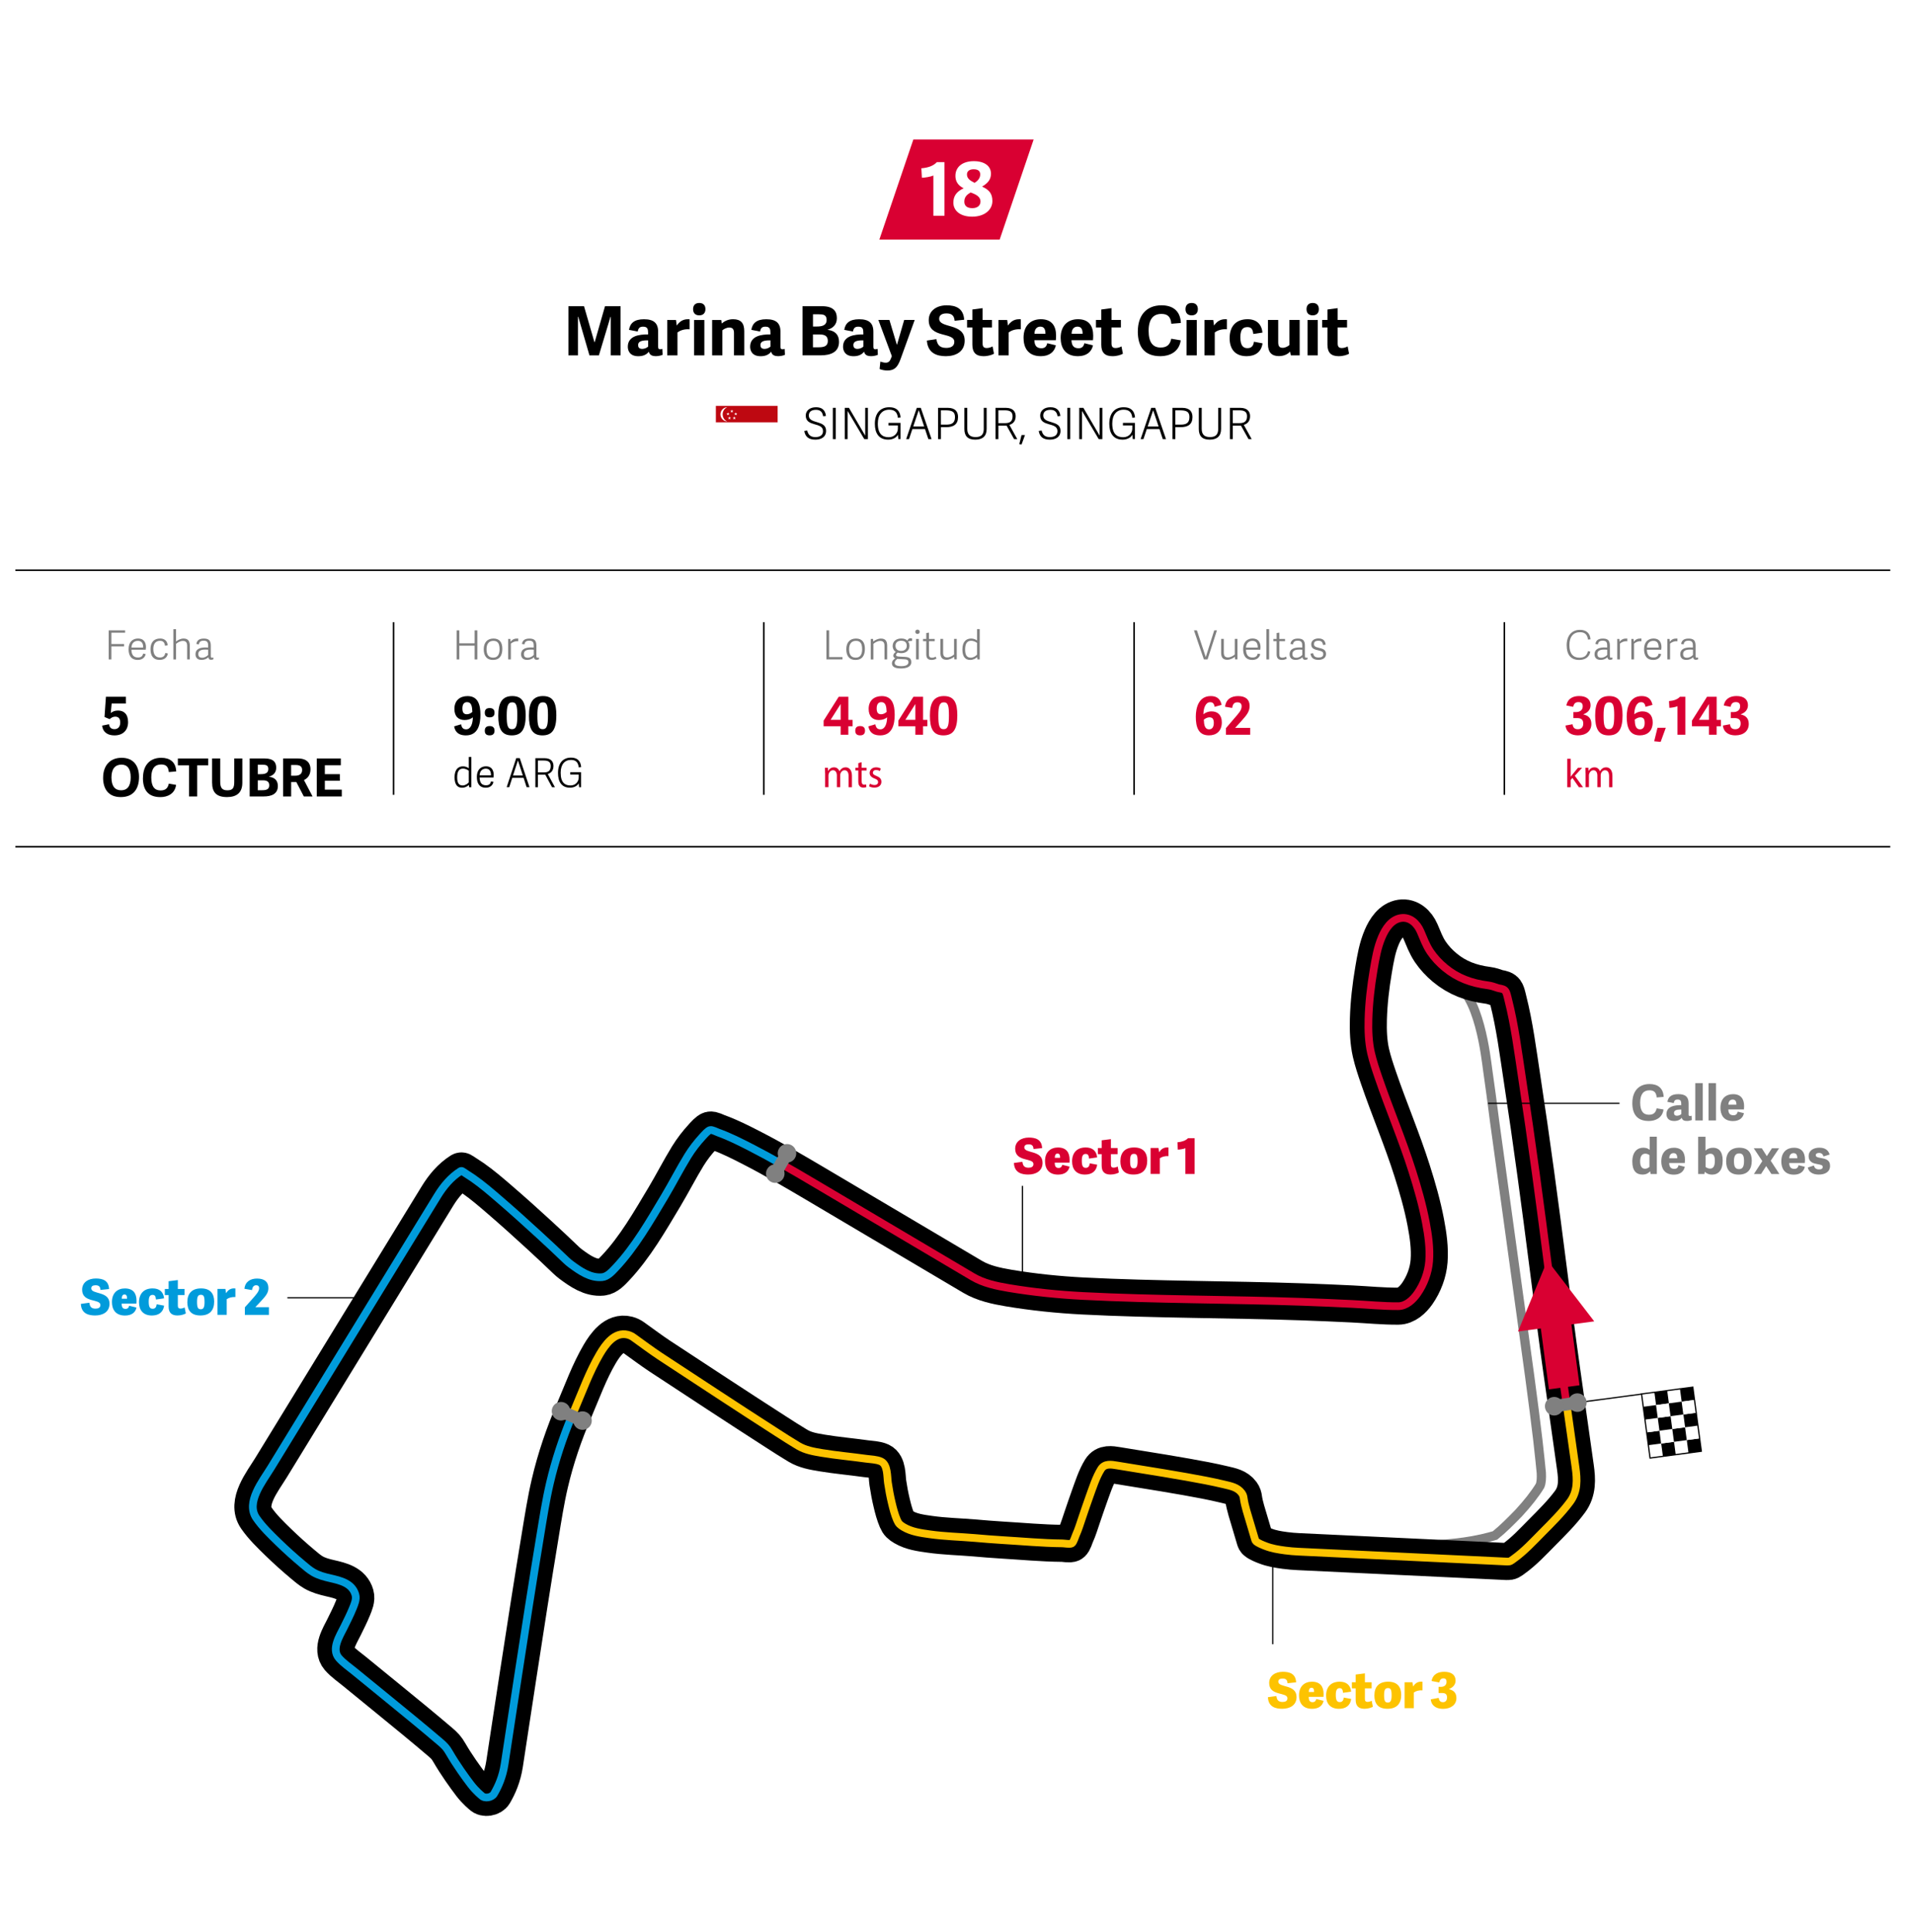 <?xml version="1.0" encoding="UTF-8"?><svg id="Cifra_1" xmlns="http://www.w3.org/2000/svg" xmlns:xlink="http://www.w3.org/1999/xlink" viewBox="0 0 620 626"><defs><style>.cls-1{stroke-width:4px;}.cls-1,.cls-2,.cls-3,.cls-4,.cls-5,.cls-6,.cls-7,.cls-8,.cls-9,.cls-10{fill:none;}.cls-1,.cls-2,.cls-3,.cls-4,.cls-8{stroke-linecap:round;stroke-line:round;}.cls-1,.cls-9{stroke:gray;}.cls-2{stroke-width:12px;}.cls-2,.cls-5,.cls-6,.cls-7{stroke:#000;}.cls-11{fill:#fdc300;}.cls-11,.cls-12,.cls-13,.cls-14,.cls-15,.cls-16,.cls-17,.cls-18{stroke-width:0px;}.cls-12{fill:#be0811;}.cls-3{stroke:#009bdb;}.cls-3,.cls-4,.cls-8{stroke-width:2.5px;}.cls-13{filter:url(#drop-shadow-1);}.cls-13,.cls-17{fill:#fff;}.cls-4{stroke:#fdc300;}.cls-15{fill:#009bdb;}.cls-5{stroke-width:.5px;}.cls-16{fill:gray;}.cls-6,.cls-7{stroke-width:.4px;}.cls-7{stroke-miterlimit:10;}.cls-18{fill:#d90032;}.cls-8,.cls-10{stroke:#d90032;}.cls-19{clip-path:url(#clippath);}.cls-9{stroke-width:3px;}.cls-10{stroke-width:10px;}</style><filter id="drop-shadow-1" filterUnits="SpaceOnUse"><feOffset dx=".5" dy=".5"/><feGaussianBlur result="blur" stdDeviation="1"/><feFlood flood-color="#000" flood-opacity=".25"/><feComposite in2="blur" operator="in"/><feComposite in="SourceGraphic"/></filter><clipPath id="clippath"><rect class="cls-6" x="533.3" y="450.48" width="16.76" height="20.94" transform="translate(-56.04 75.44) rotate(-7.58)"/></clipPath></defs><g id="Titulos_DESKTOP"><g id="Tres_Caritas"><g id="Deleted_Symbol"><path class="cls-16" d="M507.75,209.11c0-3.26,1.74-5.04,4.32-5.04,1.92,0,3.25.96,3.42,3.07l-.82.08c-.22-1.52-.92-2.39-2.6-2.39-2.12,0-3.43,1.43-3.43,4.19s1.21,4.07,3.24,4.07c1.57,0,2.43-.66,2.77-2.13l.77.17c-.35,2-1.98,2.69-3.6,2.69-2.9,0-4.06-1.92-4.06-4.69Z"/><path class="cls-16" d="M521.76,212.58c0,.36.07.52.4.52.12,0,.23-.03.4-.08l.05.56c-.26.13-.49.18-.79.18-.61,0-.83-.38-.86-.83-.49.52-1.27.87-2.21.87-1.69,0-1.96-1.16-1.96-1.79,0-1.89,1.72-2.24,3.22-2.24.38,0,.61.01.87.03v-.66c0-1.01-.29-1.56-1.44-1.56-1.05,0-1.42.42-1.56,1.2l-.82-.14c.21-1.23,1.01-1.75,2.43-1.75,1.59,0,2.26.62,2.26,2.28v3.43ZM520.9,210.5c-.21-.03-.44-.04-.82-.04-.91,0-2.38.07-2.38,1.42,0,.65.23,1.22,1.26,1.22.77,0,1.52-.43,1.94-.91v-1.69Z"/><path class="cls-16" d="M527.4,207.78c-.82-.14-1.85.23-2.39.77v5.1h-.87v-6.64h.71l.08.92c.64-.86,1.35-1.07,2.26-1.05h.21v.91Z"/><path class="cls-16" d="M531.98,207.78c-.82-.14-1.85.23-2.39.77v5.1h-.87v-6.64h.71l.08.92c.64-.86,1.35-1.07,2.26-1.05h.21v.91Z"/><path class="cls-16" d="M532.84,210.33c0-2.43,1.4-3.46,3.08-3.46,1.82,0,2.56,1.24,2.56,2.82-.01.26-.03.53-.07.81h-4.65c.05,1.99.98,2.52,2.13,2.52,1.04,0,1.47-.43,1.68-1.26l.82.16c-.29,1.31-1.34,1.89-2.56,1.89-2.31,0-2.99-1.64-2.99-3.47ZM537.57,209.8c.03-1.37-.49-2.17-1.73-2.17-1.01,0-2,.62-2.07,2.17h3.8Z"/><path class="cls-16" d="M543.65,207.78c-.82-.14-1.85.23-2.39.77v5.1h-.87v-6.64h.71l.08.92c.64-.86,1.35-1.07,2.26-1.05h.21v.91Z"/><path class="cls-16" d="M549.54,212.58c0,.36.07.52.4.52.12,0,.23-.03.4-.08l.05.56c-.26.13-.49.18-.79.18-.61,0-.83-.38-.86-.83-.49.52-1.27.87-2.21.87-1.69,0-1.96-1.16-1.96-1.79,0-1.89,1.72-2.24,3.22-2.24.38,0,.61.01.87.03v-.66c0-1.01-.29-1.56-1.44-1.56-1.05,0-1.42.42-1.56,1.2l-.82-.14c.21-1.23,1.01-1.75,2.43-1.75,1.59,0,2.26.62,2.26,2.28v3.43ZM548.69,210.5c-.21-.03-.44-.04-.82-.04-.91,0-2.38.07-2.38,1.42,0,.65.23,1.22,1.26,1.22.77,0,1.52-.43,1.94-.91v-1.69Z"/><path class="cls-18" d="M509.67,234.65c.14,1.04.58,1.61,1.73,1.61.97,0,1.73-.56,1.73-1.84s-.7-1.77-1.99-1.77h-1.21v-1.94h.8c1.44,0,2.23-.73,2.23-1.87,0-.82-.34-1.36-1.39-1.36s-1.48.54-1.7,1.53l-2.21-.44c.44-2.31,2.23-3.06,4.15-3.06,2.36,0,3.69,1.11,3.69,2.99,0,1.62-1.19,2.53-2.31,2.91v.07c1.63.37,2.57,1.29,2.57,3.08,0,2.28-1.7,3.69-4.35,3.69-1.94,0-3.76-.82-4.03-3.18l2.29-.42Z"/><path class="cls-18" d="M516.99,231.86c0-4.06,1.17-6.34,4.55-6.34s4.33,2.29,4.33,6.21c0,4.23-1.1,6.53-4.5,6.53s-4.38-2.31-4.38-6.39ZM523.16,231.83c0-3.06-.27-4.28-1.65-4.28s-1.79,1.21-1.79,4.33.31,4.37,1.72,4.37,1.72-1.28,1.72-4.42Z"/><path class="cls-18" d="M533.3,229.01c-.19-1.16-.65-1.5-1.45-1.5-1.53,0-2.16,2.04-2.18,3.91.58-.51,1.53-.94,2.65-.94,1.96,0,3.32,1.17,3.32,3.55,0,2.89-1.82,4.22-4.18,4.22-3.4,0-4.25-2.67-4.25-6.05,0-2.87.92-6.68,4.84-6.68,1.67,0,3.06.65,3.52,2.86l-2.28.63ZM531.53,236.3c1.02,0,1.51-.82,1.51-2.07s-.39-1.82-1.44-1.82c-.61,0-1.34.37-1.79.76.05,1.63.29,3.13,1.72,3.13Z"/><path class="cls-18" d="M537.19,235.8h2.69l-1.67,4.57-2.09-.21,1.07-4.37Z"/><path class="cls-18" d="M543.67,238.05v-9.25c-.58.3-2.07.53-2.63.53l-.12-2.18c1.51-.12,2.74-.53,3.55-1.41h1.75v12.31h-2.55Z"/><path class="cls-18" d="M553.87,238.05v-2.75h-5.51v-1.82l4.88-7.73h3.13v7.48h1.38v2.07h-1.39v2.75h-2.48ZM553.87,233.22v-5.13l-3.25,5.13h3.25Z"/><path class="cls-18" d="M560.68,234.65c.14,1.04.58,1.61,1.73,1.61.97,0,1.73-.56,1.73-1.84s-.7-1.77-1.99-1.77h-1.21v-1.94h.8c1.44,0,2.23-.73,2.23-1.87,0-.82-.34-1.36-1.39-1.36s-1.48.54-1.7,1.53l-2.21-.44c.44-2.31,2.23-3.06,4.15-3.06,2.36,0,3.69,1.11,3.69,2.99,0,1.62-1.19,2.53-2.31,2.91v.07c1.63.37,2.57,1.29,2.57,3.08,0,2.28-1.7,3.69-4.35,3.69-1.94,0-3.76-.82-4.03-3.18l2.29-.42Z"/><path class="cls-18" d="M509.05,251.64h.03c.15-.22.37-.49.54-.71l1.79-2.17h1.34l-2.36,2.59,2.68,3.71h-1.35l-2.1-3.02-.57.65v2.37h-1.1v-9.23h1.1v5.82Z"/><path class="cls-18" d="M513.87,250.46c0-.65-.01-1.18-.05-1.7h.97l.05,1.01h.04c.34-.6.91-1.16,1.92-1.16.83,0,1.46.52,1.73,1.26h.02c.19-.35.43-.62.68-.82.37-.29.77-.44,1.35-.44.81,0,2,.55,2,2.73v3.71h-1.08v-3.56c0-1.21-.43-1.94-1.32-1.94-.63,0-1.12.48-1.31,1.04-.05.16-.09.37-.09.57v3.89h-1.08v-3.77c0-1-.43-1.73-1.27-1.73-.69,0-1.2.57-1.37,1.14-.06.17-.09.37-.09.56v3.79h-1.08v-4.59Z"/><path class="cls-16" d="M268.72,212.89h4.32v.75h-5.19v-9.41h.87v8.66Z"/><path class="cls-16" d="M274.28,210.36c0-2.16,1.12-3.48,3.16-3.48s2.87,1.34,2.87,3.32c0,2.18-.87,3.61-3.04,3.61s-2.99-1.5-2.99-3.45ZM279.41,210.27c0-1.98-.74-2.64-2.01-2.64s-2.21.81-2.21,2.68.71,2.76,2.16,2.76c1.27,0,2.07-.78,2.07-2.79Z"/><path class="cls-16" d="M287.53,213.65h-.87v-4.39c0-1.01-.35-1.61-1.38-1.61-.87,0-1.81.58-2.21.95v5.06h-.87v-6.64h.77l.05.83c.71-.53,1.57-.96,2.5-.96,1.42,0,2.01.79,2.01,2.29v4.49Z"/><path class="cls-16" d="M294.07,207.57c.17-.4.49-.79.96-.79.19,0,.38.03.56.09v.78c-.42-.01-.99.07-1.31.17.3.34.47.88.47,1.42,0,1.51-1.16,2.38-2.61,2.38-.43,0-.9-.06-1.21-.18-.22.2-.51.44-.51.75s.16.49.96.53l1.85.1c1.35.08,2.12.43,2.12,1.72,0,1.62-1.81,2.04-3.37,2.04-2.5,0-2.9-.95-2.9-1.68,0-.82.61-1.31,1.08-1.64-.39-.12-.65-.4-.65-.84,0-.53.39-.88.82-1.22-.46-.23-.79-.7-.94-1.29-.05-.19-.08-.39-.08-.61,0-1.48,1.11-2.43,2.76-2.43.85,0,1.55.18,2,.7ZM293.2,213.61l-2.37-.13c-.49.35-.86.74-.86,1.27,0,.57.39,1.08,2.15,1.08,1.57,0,2.31-.48,2.31-1.31,0-.49-.25-.86-1.23-.91ZM292.11,207.59c-1.04,0-1.88.48-1.88,1.64,0,.96.55,1.65,1.86,1.65,1.09,0,1.79-.62,1.79-1.62,0-1.13-.65-1.66-1.77-1.66Z"/><path class="cls-16" d="M297.36,205.39c-.44,0-.7-.25-.7-.69s.26-.69.7-.69.7.25.7.69-.26.69-.7.69ZM297.77,213.65h-.87v-6.64h.87v6.64Z"/><path class="cls-16" d="M303.48,213.39c-.33.22-.98.42-1.51.42-1.18,0-1.77-.53-1.77-1.78v-4.29h-1.04v-.73h1.04v-1.91l.87-.13v2.04h1.86v.73h-1.86v4.17c0,.75.16,1.18,1.03,1.18.4,0,.9-.17,1.18-.34l.2.64Z"/><path class="cls-16" d="M304.79,207h.87v4.39c0,1.01.31,1.61,1.34,1.61.87,0,1.81-.58,2.21-.95v-5.06h.87v6.64h-.77l-.05-.83c-.71.53-1.57.96-2.5.96-1.42,0-1.98-.79-1.98-2.29v-4.49Z"/><path class="cls-16" d="M317.53,213.65h-.74l-.08-.74c-.61.51-1.3.9-2.29.9-1.5,0-2.51-.96-2.51-3.39,0-2.59,1.3-3.54,2.81-3.54.78,0,1.44.26,1.94.62v-3.67h.87v9.82ZM316.66,208.3c-.33-.25-1.05-.69-1.94-.69-1.42,0-1.92,1.11-1.92,2.83,0,1.82.56,2.64,1.83,2.64.81,0,1.57-.49,2.03-.99v-3.8Z"/><path class="cls-16" d="M154.7,213.65h-.87v-4.46h-4.97v4.46h-.87v-9.41h.87v4.19h4.97v-4.19h.87v9.41Z"/><path class="cls-16" d="M156.78,210.36c0-2.16,1.12-3.48,3.16-3.48s2.87,1.34,2.87,3.32c0,2.18-.87,3.61-3.04,3.61s-2.99-1.5-2.99-3.45ZM161.9,210.27c0-1.98-.74-2.64-2.01-2.64s-2.21.81-2.21,2.68.71,2.76,2.16,2.76c1.27,0,2.07-.78,2.07-2.79Z"/><path class="cls-16" d="M167.96,207.78c-.82-.14-1.85.23-2.39.77v5.1h-.87v-6.64h.71l.08.92c.64-.86,1.35-1.07,2.26-1.05h.21v.91Z"/><path class="cls-16" d="M173.85,212.58c0,.36.07.52.4.52.12,0,.23-.03.4-.08l.05.56c-.26.13-.49.18-.79.18-.61,0-.83-.38-.86-.83-.49.52-1.27.87-2.21.87-1.69,0-1.96-1.16-1.96-1.79,0-1.89,1.72-2.24,3.22-2.24.38,0,.61.01.87.03v-.66c0-1.01-.29-1.56-1.44-1.56-1.05,0-1.42.42-1.56,1.2l-.82-.14c.21-1.23,1.01-1.75,2.43-1.75,1.59,0,2.26.62,2.26,2.28v3.43ZM172.99,210.5c-.21-.03-.44-.04-.82-.04-.91,0-2.38.07-2.38,1.42,0,.65.23,1.22,1.26,1.22.77,0,1.52-.43,1.94-.91v-1.69Z"/><path class="cls-16" d="M36.1,213.65h-.87v-9.41h5.32v.75h-4.45v3.67h4.12v.77h-4.12v4.23Z"/><path class="cls-16" d="M41.67,210.33c0-2.43,1.4-3.46,3.08-3.46,1.82,0,2.56,1.24,2.56,2.82-.01.26-.03.53-.07.81h-4.65c.05,1.99.98,2.52,2.13,2.52,1.04,0,1.47-.43,1.68-1.26l.82.16c-.29,1.31-1.34,1.89-2.56,1.89-2.31,0-2.99-1.64-2.99-3.47ZM46.4,209.8c.03-1.37-.49-2.17-1.73-2.17-1.01,0-2,.62-2.07,2.17h3.8Z"/><path class="cls-16" d="M48.77,210.37c0-2.33,1.17-3.5,3.15-3.5,1.31,0,2.34.74,2.42,2.22l-.87.12c-.12-1.07-.61-1.59-1.62-1.59s-2.16.57-2.16,2.63c0,2.18,1.07,2.77,2.13,2.77.96,0,1.57-.42,1.76-1.47l.82.17c-.22,1.48-1.39,2.08-2.63,2.08-2.18,0-2.99-1.43-2.99-3.43Z"/><path class="cls-16" d="M61.52,213.65h-.87v-4.39c0-1.01-.35-1.61-1.38-1.61-.87,0-1.81.58-2.21.95v5.06h-.87v-9.82h.87v3.99c.71-.53,1.52-.95,2.44-.95,1.42,0,2.01.79,2.01,2.29v4.49Z"/><path class="cls-16" d="M68.33,212.58c0,.36.07.52.4.52.12,0,.23-.03.4-.08l.05.56c-.26.13-.49.18-.79.18-.61,0-.83-.38-.86-.83-.49.52-1.27.87-2.21.87-1.69,0-1.96-1.16-1.96-1.79,0-1.89,1.72-2.24,3.22-2.24.38,0,.61.01.87.03v-.66c0-1.01-.29-1.56-1.44-1.56-1.05,0-1.42.42-1.56,1.2l-.82-.14c.21-1.23,1.01-1.75,2.43-1.75,1.59,0,2.26.62,2.26,2.28v3.43ZM67.47,210.5c-.21-.03-.44-.04-.82-.04-.91,0-2.38.07-2.38,1.42,0,.65.23,1.22,1.26,1.22.77,0,1.52-.43,1.94-.91v-1.69Z"/><path class="cls-18" d="M272.45,238.05v-2.75h-5.51v-1.82l4.88-7.73h3.13v7.48h1.38v2.07h-1.39v2.75h-2.48ZM272.45,233.22v-5.13l-3.25,5.13h3.25Z"/><path class="cls-18" d="M278.77,238.25c-1.07,0-1.58-.49-1.58-1.5s.51-1.51,1.58-1.51,1.58.53,1.58,1.51-.53,1.5-1.58,1.5Z"/><path class="cls-18" d="M283.7,234.65c.2,1.14.68,1.65,1.62,1.65,1.5,0,2.16-1.8,2.19-3.89-.58.51-1.55.88-2.67.88-1.95,0-3.31-1.15-3.31-3.6,0-2.84,1.89-4.16,4.27-4.16,3.3,0,4.17,2.67,4.17,6.05,0,3.01-.73,6.68-4.71,6.68-1.85,0-3.42-.66-3.82-2.92l2.28-.68ZM285.64,227.49c-1.02,0-1.51.76-1.51,2.04s.42,1.89,1.46,1.89c.61,0,1.28-.31,1.77-.77-.07-1.77-.29-3.16-1.72-3.16Z"/><path class="cls-18" d="M296.67,238.05v-2.75h-5.51v-1.82l4.88-7.73h3.13v7.48h1.38v2.07h-1.39v2.75h-2.48ZM296.67,233.22v-5.13l-3.25,5.13h3.25Z"/><path class="cls-18" d="M301.38,231.86c0-4.06,1.17-6.34,4.55-6.34s4.33,2.29,4.33,6.21c0,4.23-1.1,6.53-4.5,6.53s-4.38-2.31-4.38-6.39ZM307.55,231.83c0-3.06-.27-4.28-1.65-4.28s-1.79,1.21-1.79,4.33.31,4.37,1.72,4.37,1.72-1.28,1.72-4.42Z"/><path class="cls-18" d="M267.4,250.46c0-.65-.01-1.18-.05-1.7h.97l.05,1.01h.04c.34-.6.91-1.16,1.92-1.16.83,0,1.46.52,1.73,1.26h.02c.19-.35.43-.62.68-.82.37-.29.77-.44,1.35-.44.81,0,2,.55,2,2.73v3.71h-1.08v-3.56c0-1.21-.43-1.94-1.32-1.94-.63,0-1.12.48-1.31,1.04-.05.16-.09.37-.09.57v3.89h-1.08v-3.77c0-1-.43-1.73-1.27-1.73-.69,0-1.2.57-1.37,1.14-.06.17-.09.37-.09.56v3.79h-1.08v-4.59Z"/><path class="cls-18" d="M279.26,246.95v1.81h1.59v.87h-1.59v3.39c0,.78.21,1.22.83,1.22.29,0,.5-.04.64-.08l.05.86c-.21.09-.55.16-.98.16-.52,0-.93-.17-1.2-.48-.32-.34-.43-.9-.43-1.64v-3.43h-.95v-.87h.95v-1.51l1.08-.3Z"/><path class="cls-18" d="M281.94,253.88c.33.22.91.46,1.46.46.81,0,1.19-.42,1.19-.94,0-.55-.32-.85-1.13-1.16-1.1-.4-1.61-1.03-1.61-1.78,0-1.02.79-1.85,2.1-1.85.62,0,1.16.18,1.5.39l-.28.83c-.24-.16-.68-.36-1.25-.36-.66,0-1.02.39-1.02.86,0,.52.37.75,1.16,1.07,1.06.42,1.6.96,1.6,1.9,0,1.1-.83,1.88-2.28,1.88-.67,0-1.29-.17-1.71-.43l.28-.87Z"/><path class="cls-14" d="M34.32,225.74h6.48v2.21h-4.61l-.29,3.08c.53-.46,1.26-.82,2.35-.82,1.82,0,3.26,1.07,3.26,3.76s-1.73,4.29-4.4,4.29c-1.97,0-3.71-.8-4.01-3.16l2.23-.46c.14.97.63,1.6,1.79,1.6.99,0,1.85-.65,1.85-2.16s-.8-1.89-1.63-1.89c-.73,0-1.34.37-1.8.81l-1.67-.7.46-6.56Z"/><path class="cls-14" d="M33.42,251.95c0-3.65,2.02-6.43,6-6.43s5.64,2.77,5.64,6.19c0,3.99-1.92,6.54-5.92,6.54s-5.73-2.63-5.73-6.31ZM42.36,251.86c0-2.84-1.1-4.13-2.99-4.13-1.99,0-3.25,1.31-3.25,4.17s1.19,4.15,3.13,4.15c1.84,0,3.11-1.14,3.11-4.18Z"/><path class="cls-14" d="M46.34,252.03c0-3.91,2.07-6.51,5.93-6.51,2.75,0,4.71,1.33,4.84,4.42l-2.4.2c-.15-1.75-.9-2.46-2.48-2.46-2.01,0-3.2,1.29-3.2,4.22s1.07,4.2,3.01,4.2c1.77,0,2.38-.92,2.67-2.21l2.36.41c-.39,2.94-2.86,3.96-5.07,3.96-4.08,0-5.68-2.41-5.68-6.22Z"/><path class="cls-14" d="M61.27,258.05v-10.1h-3.62v-2.21h9.84v2.21h-3.59v10.1h-2.63Z"/><path class="cls-14" d="M75.92,253.24v-7.5h2.62v7.87c0,3.26-1.89,4.64-4.96,4.64-3.4,0-4.84-1.5-4.84-4.71v-7.8h2.63v7.45c0,1.92.49,2.87,2.31,2.87s2.24-.82,2.24-2.82Z"/><path class="cls-14" d="M80.92,258.05v-12.31h4.88c2.91,0,3.72,1.33,3.72,3.01s-1.09,2.53-2.33,2.87v.04c1.96.24,2.86,1.31,2.86,3.01,0,2.52-1.97,3.38-4.64,3.38h-4.49ZM84.51,250.82c1.22,0,2.45-.22,2.45-1.65,0-1.33-.88-1.41-2.06-1.41h-1.36v3.06h.97ZM84.88,256.03c1.43,0,2.38-.26,2.38-1.6s-.95-1.61-2.12-1.61h-1.6v3.21h1.34Z"/><path class="cls-14" d="M101.29,258.05h-2.82l-2.43-4.67h-1.68v4.67h-2.6v-12.31h4.79c3.06,0,4.08,1.65,4.08,3.47s-.87,2.94-2.12,3.52l2.79,5.32ZM95.69,251.32c1.22,0,2.23-.46,2.23-1.85,0-1.17-.73-1.62-2.12-1.62h-1.45v3.47h1.34Z"/><path class="cls-14" d="M105.28,255.84h5.49v2.21h-8.11v-12.31h7.8v2.19h-5.18v2.89h4.88v2.14h-4.88v2.87Z"/><line class="cls-5" x1="127.56" y1="201.58" x2="127.56" y2="257.52"/><line class="cls-5" x1="247.56" y1="201.58" x2="247.56" y2="257.52"/><line class="cls-5" x1="367.56" y1="201.58" x2="367.56" y2="257.52"/><line class="cls-5" x1="487.56" y1="201.58" x2="487.56" y2="257.52"/><path class="cls-14" d="M149.44,234.65c.2,1.14.68,1.65,1.62,1.65,1.5,0,2.16-1.8,2.19-3.89-.58.51-1.55.88-2.67.88-1.95,0-3.31-1.15-3.31-3.6,0-2.84,1.89-4.16,4.27-4.16,3.3,0,4.17,2.67,4.17,6.05,0,3.01-.73,6.68-4.71,6.68-1.85,0-3.42-.66-3.82-2.92l2.28-.68ZM151.37,227.49c-1.02,0-1.51.76-1.51,2.04s.42,1.89,1.46,1.89c.61,0,1.28-.31,1.77-.77-.07-1.77-.29-3.16-1.72-3.16Z"/><path class="cls-14" d="M158.7,232.42c-1.07,0-1.58-.49-1.58-1.5s.51-1.51,1.58-1.51,1.58.53,1.58,1.51-.53,1.5-1.58,1.5ZM158.7,238.25c-1.07,0-1.58-.49-1.58-1.5s.51-1.51,1.58-1.51,1.58.53,1.58,1.51-.53,1.5-1.58,1.5Z"/><path class="cls-14" d="M161.49,231.86c0-4.06,1.17-6.34,4.55-6.34s4.33,2.29,4.33,6.21c0,4.23-1.1,6.53-4.5,6.53s-4.38-2.31-4.38-6.39ZM167.66,231.83c0-3.06-.27-4.28-1.65-4.28s-1.79,1.21-1.79,4.33.31,4.37,1.72,4.37,1.72-1.28,1.72-4.42Z"/><path class="cls-14" d="M171.43,231.86c0-4.06,1.17-6.34,4.55-6.34s4.33,2.29,4.33,6.21c0,4.23-1.1,6.53-4.5,6.53s-4.38-2.31-4.38-6.39ZM177.6,231.83c0-3.06-.27-4.28-1.65-4.28s-1.79,1.21-1.79,4.33.31,4.37,1.72,4.37,1.72-1.28,1.72-4.42Z"/><path class="cls-16" d="M390.18,213.65l-3.22-9.41h.96l2.87,8.65,2.74-8.65h.88l-3.04,9.41h-1.2Z"/><path class="cls-16" d="M395.77,207h.87v4.39c0,1.01.31,1.61,1.34,1.61.87,0,1.81-.58,2.21-.95v-5.06h.87v6.64h-.77l-.05-.83c-.71.53-1.57.96-2.5.96-1.42,0-1.97-.79-1.97-2.29v-4.49Z"/><path class="cls-16" d="M402.89,210.33c0-2.43,1.4-3.46,3.08-3.46,1.82,0,2.56,1.24,2.56,2.82-.01.26-.03.53-.06.81h-4.65c.05,1.99.97,2.52,2.13,2.52,1.04,0,1.47-.43,1.68-1.26l.82.16c-.29,1.31-1.34,1.89-2.56,1.89-2.31,0-2.99-1.64-2.99-3.47ZM407.63,209.8c.03-1.37-.49-2.17-1.73-2.17-1.01,0-2,.62-2.07,2.17h3.79Z"/><path class="cls-16" d="M411.32,213.65h-.87v-9.82h.87v9.82Z"/><path class="cls-16" d="M417.03,213.39c-.32.22-.97.42-1.51.42-1.18,0-1.77-.53-1.77-1.78v-4.29h-1.04v-.73h1.04v-1.91l.87-.13v2.04h1.86v.73h-1.86v4.17c0,.75.16,1.18,1.03,1.18.4,0,.9-.17,1.18-.34l.2.64Z"/><path class="cls-16" d="M422.93,212.58c0,.36.06.52.4.52.12,0,.23-.03.4-.08l.05.56c-.26.13-.49.18-.79.18-.61,0-.83-.38-.86-.83-.49.52-1.28.87-2.21.87-1.69,0-1.96-1.16-1.96-1.79,0-1.89,1.72-2.24,3.22-2.24.38,0,.61.01.87.03v-.66c0-1.01-.29-1.56-1.44-1.56-1.05,0-1.42.42-1.56,1.2l-.82-.14c.21-1.23,1.01-1.75,2.43-1.75,1.59,0,2.26.62,2.26,2.28v3.43ZM422.07,210.5c-.21-.03-.44-.04-.82-.04-.91,0-2.38.07-2.38,1.42,0,.65.23,1.22,1.26,1.22.77,0,1.52-.43,1.94-.91v-1.69Z"/><path class="cls-16" d="M429.65,208.87l-.86.1c-.16-.87-.4-1.37-1.5-1.37-1.16,0-1.43.51-1.43,1.08,0,.78.59.96,1.59,1.21,1.22.3,2.31.56,2.31,2,0,1.14-.86,1.9-2.46,1.9-1.46,0-2.38-.56-2.57-2.02l.83-.14c.18.79.49,1.4,1.78,1.4.87,0,1.53-.26,1.53-1.11,0-.78-.54-.94-1.51-1.18-1.11-.29-2.4-.46-2.4-1.98,0-1.29,1.11-1.91,2.35-1.91,1.6,0,2.17.79,2.33,2Z"/><path class="cls-18" d="M393.65,229.01c-.19-1.16-.65-1.5-1.45-1.5-1.53,0-2.16,2.04-2.18,3.91.58-.51,1.53-.94,2.65-.94,1.96,0,3.32,1.17,3.32,3.55,0,2.89-1.82,4.22-4.18,4.22-3.4,0-4.25-2.67-4.25-6.05,0-2.87.92-6.68,4.84-6.68,1.67,0,3.06.65,3.52,2.86l-2.28.63ZM391.88,236.3c1.02,0,1.51-.82,1.51-2.07s-.39-1.82-1.44-1.82c-.61,0-1.34.37-1.79.76.05,1.63.29,3.13,1.72,3.13Z"/><path class="cls-18" d="M405,228.7c0,1.75-.83,2.89-2.65,4.88l-2.01,2.21v.05h4.84v2.21h-7.85v-2.14l2.63-3.08c1.55-1.78,2.45-2.74,2.45-3.99,0-.82-.44-1.29-1.38-1.29-1.09,0-1.51.66-1.68,1.82l-2.31-.39c.29-2.43,1.97-3.45,4.25-3.45,2.45,0,3.71,1.16,3.71,3.18Z"/><line class="cls-5" x1="4.99" y1="274.34" x2="612.64" y2="274.34"/><line class="cls-5" x1="4.99" y1="184.73" x2="612.64" y2="184.73"/><path class="cls-14" d="M201.12,115.14h-3.17v-12.5h-.09l-3.76,12.5h-3.06l-3.63-12.52h-.09v12.52h-3.1v-15.93h5.06l3.37,11.64h.09l3.34-11.64h5.04v15.93Z"/><path class="cls-14" d="M213.3,112.28c0,.62.11.88.68.88.2,0,.4-.04.68-.13l.09,1.92c-.44.22-1.41.44-2.11.44-1.32,0-2.11-.37-2.35-1.45-.73.95-1.83,1.47-3.41,1.47-2.86,0-3.41-1.91-3.41-3.06,0-3.5,3.63-4.03,6.58-4v-.42c0-1.3-.18-2.09-1.63-2.09-1.1,0-1.52.46-1.74,1.58l-2.82-.55c.35-2.16,1.72-3.43,4.84-3.43s4.6,1.19,4.6,4.05v4.8ZM210.07,110.27h-.53c-1.58.04-2.73.35-2.73,1.52,0,.66.29,1.25,1.34,1.25.79,0,1.56-.4,1.91-.75v-2.02Z"/><path class="cls-14" d="M223.51,106.69c-1.5-.13-2.97.26-3.94,1.03v7.42h-3.32v-11.46h2.84l.24,1.8c.77-1.12,1.85-2.05,3.61-2.05.18,0,.37.02.57.02v3.24Z"/><path class="cls-14" d="M226.63,102.18c-1.28,0-2-.75-2-2.02s.73-2,2-2,2,.73,2,2-.75,2.02-2,2.02ZM228.28,115.14h-3.32v-11.46h3.32v11.46Z"/><path class="cls-14" d="M241.2,115.14h-3.32v-7.26c0-1.23-.48-1.76-1.52-1.76-.9,0-1.8.51-2.24.9v8.12h-3.32v-11.46h2.95l.18,1.14c.84-.77,2.09-1.39,3.65-1.39,2.53,0,3.63,1.25,3.63,3.87v7.83Z"/><path class="cls-14" d="M252.95,112.28c0,.62.11.88.68.88.2,0,.4-.04.68-.13l.09,1.92c-.44.22-1.41.44-2.11.44-1.32,0-2.11-.37-2.35-1.45-.73.95-1.83,1.47-3.41,1.47-2.86,0-3.41-1.91-3.41-3.06,0-3.5,3.63-4.03,6.58-4v-.42c0-1.3-.18-2.09-1.63-2.09-1.1,0-1.52.46-1.74,1.58l-2.82-.55c.35-2.16,1.72-3.43,4.84-3.43s4.6,1.19,4.6,4.05v4.8ZM249.71,110.27h-.53c-1.58.04-2.73.35-2.73,1.52,0,.66.29,1.25,1.34,1.25.79,0,1.56-.4,1.91-.75v-2.02Z"/><path class="cls-14" d="M260.09,115.14v-15.93h6.32c3.76,0,4.82,1.72,4.82,3.89s-1.41,3.28-3.01,3.72v.04c2.53.31,3.7,1.69,3.7,3.89,0,3.26-2.55,4.38-6.01,4.38h-5.81ZM264.74,105.79c1.58,0,3.17-.29,3.17-2.13,0-1.72-1.14-1.83-2.66-1.83h-1.76v3.96h1.25ZM265.22,112.52c1.85,0,3.08-.33,3.08-2.07s-1.23-2.09-2.75-2.09h-2.07v4.16h1.74Z"/><path class="cls-14" d="M283.06,112.28c0,.62.11.88.68.88.2,0,.4-.04.68-.13l.09,1.92c-.44.22-1.41.44-2.11.44-1.32,0-2.11-.37-2.35-1.45-.73.95-1.83,1.47-3.41,1.47-2.86,0-3.41-1.91-3.41-3.06,0-3.5,3.63-4.03,6.58-4v-.42c0-1.3-.18-2.09-1.63-2.09-1.1,0-1.52.46-1.74,1.58l-2.82-.55c.35-2.16,1.72-3.43,4.84-3.43s4.6,1.19,4.6,4.05v4.8ZM279.83,110.27h-.53c-1.58.04-2.73.35-2.73,1.52,0,.66.29,1.25,1.34,1.25.79,0,1.56-.4,1.91-.75v-2.02Z"/><path class="cls-14" d="M284.67,103.67h3.59l2.4,7.99h.07l2.31-7.99h3.41c-1.52,4.25-3.15,8.76-4.55,12.59-.97,2.71-1.98,3.78-4.31,3.78-.9,0-2.02-.24-2.51-.48l.24-2.4c.62.2,1.25.35,1.74.35.77,0,1.28-.35,1.63-1.23l.35-.9-4.36-11.71Z"/><path class="cls-14" d="M304.38,103.23c0,3.32,8.27,1.28,8.27,7.13,0,3.61-2.93,5.04-6.09,5.04-2.86,0-5.88-.92-6.16-5.06l3.08-.46c.26,1.54.84,2.84,3.17,2.84,1.41,0,2.64-.48,2.64-1.96,0-3.32-8.29-1.01-8.29-7.04,0-3.1,2.6-4.8,5.81-4.8,2.84,0,5.44.88,5.68,4.67l-3.1.35c-.13-1.5-.75-2.4-2.62-2.4-1.63,0-2.38.68-2.38,1.69Z"/><path class="cls-14" d="M322.16,114.59c-.57.37-1.92.81-3.37.81-2.4,0-3.65-1.1-3.65-3.72v-5.59h-1.72v-2.42h1.72v-3.39l3.32-.44v3.83h3.04v2.42h-3.04v5.13c0,1.01.29,1.54,1.34,1.54.66,0,1.45-.26,1.89-.53l.46,2.35Z"/><path class="cls-14" d="M330.85,106.69c-1.5-.13-2.97.26-3.94,1.03v7.42h-3.32v-11.46h2.84l.24,1.8c.77-1.12,1.85-2.05,3.61-2.05.18,0,.37.02.57.02v3.24Z"/><path class="cls-14" d="M331.73,109.44c0-4.14,2.53-6.01,5.61-6.01,3.48,0,4.93,2.11,4.93,5.3,0,.37-.02,1.1-.07,1.5h-6.97c.07,1.89.86,2.6,2.31,2.6,1.19,0,1.65-.66,1.87-1.63l2.79.68c-.42,2.13-2.13,3.52-4.86,3.52-4.25,0-5.61-2.86-5.61-5.96ZM338.83,108.12c0-1.65-.59-2.29-1.67-2.29-.95,0-1.87.62-1.89,2.29h3.56Z"/><path class="cls-14" d="M343.76,109.44c0-4.14,2.53-6.01,5.61-6.01,3.48,0,4.93,2.11,4.93,5.3,0,.37-.02,1.1-.07,1.5h-6.97c.07,1.89.86,2.6,2.31,2.6,1.19,0,1.65-.66,1.87-1.63l2.79.68c-.42,2.13-2.13,3.52-4.86,3.52-4.25,0-5.61-2.86-5.61-5.96ZM350.87,108.12c0-1.65-.59-2.29-1.67-2.29-.95,0-1.87.62-1.89,2.29h3.56Z"/><path class="cls-14" d="M363.94,114.59c-.57.37-1.92.81-3.37.81-2.4,0-3.65-1.1-3.65-3.72v-5.59h-1.72v-2.42h1.72v-3.39l3.32-.44v3.83h3.04v2.42h-3.04v5.13c0,1.01.29,1.54,1.34,1.54.66,0,1.45-.26,1.89-.53l.46,2.35Z"/><path class="cls-14" d="M368.77,107.35c0-5.06,2.68-8.43,7.68-8.43,3.56,0,6.09,1.72,6.27,5.72l-3.1.26c-.2-2.27-1.17-3.19-3.21-3.19-2.6,0-4.14,1.67-4.14,5.46s1.39,5.43,3.89,5.43c2.29,0,3.08-1.19,3.45-2.86l3.06.53c-.51,3.81-3.7,5.13-6.56,5.13-5.28,0-7.35-3.12-7.35-8.05Z"/><path class="cls-14" d="M386.22,102.18c-1.28,0-2-.75-2-2.02s.73-2,2-2,2,.73,2,2-.75,2.02-2,2.02ZM387.87,115.14h-3.32v-11.46h3.32v11.46Z"/><path class="cls-14" d="M397.64,106.69c-1.5-.13-2.97.26-3.94,1.03v7.42h-3.32v-11.46h2.84l.24,1.8c.77-1.12,1.85-2.05,3.61-2.05.18,0,.37.02.57.02v3.24Z"/><path class="cls-14" d="M398.52,109.59c0-3.94,2.13-6.16,5.85-6.16,2.75,0,4.55,1.54,4.78,4.33l-2.97.44c-.13-1.43-.57-2.22-1.87-2.22s-2.31.59-2.31,3.26.86,3.56,2.27,3.56c1.28,0,1.94-.64,2.13-2.09l2.79.53c-.4,2.88-2.46,4.16-5.15,4.16-3.83,0-5.52-2.42-5.52-5.81Z"/><path class="cls-14" d="M410.95,103.67h3.32v7.24c0,1.23.4,1.78,1.45,1.78.86,0,1.74-.51,2.18-.9v-8.12h3.32v11.46h-2.86l-.24-1.23c-.81.92-2.09,1.47-3.65,1.47-2.35,0-3.52-1.28-3.52-3.81v-7.9Z"/><path class="cls-14" d="M425.44,102.18c-1.28,0-2-.75-2-2.02s.73-2,2-2,2,.73,2,2-.75,2.02-2,2.02ZM427.09,115.14h-3.32v-11.46h3.32v11.46Z"/><path class="cls-14" d="M437.24,114.59c-.57.37-1.92.81-3.37.81-2.4,0-3.65-1.1-3.65-3.72v-5.59h-1.72v-2.42h1.72v-3.39l3.32-.44v3.83h3.04v2.42h-3.04v5.13c0,1.01.29,1.54,1.34,1.54.66,0,1.45-.26,1.89-.53l.46,2.35Z"/><path class="cls-14" d="M152.77,255.06h-.72l-.08-.74c-.59.51-1.26.9-2.22.9-1.45,0-2.43-.96-2.43-3.39,0-2.59,1.26-3.54,2.72-3.54.76,0,1.4.26,1.88.62v-3.67h.84v9.82ZM151.92,249.71c-.32-.25-1.02-.69-1.88-.69-1.37,0-1.87,1.11-1.87,2.83,0,1.82.54,2.64,1.78,2.64.78,0,1.53-.49,1.97-.99v-3.8Z"/><path class="cls-14" d="M154.54,251.74c0-2.43,1.36-3.46,2.99-3.46,1.76,0,2.48,1.23,2.48,2.82-.01.26-.03.53-.06.81h-4.51c.05,1.99.95,2.52,2.07,2.52,1.01,0,1.42-.43,1.63-1.26l.79.16c-.28,1.31-1.3,1.88-2.48,1.88-2.24,0-2.9-1.64-2.9-3.47ZM159.12,251.21c.03-1.37-.48-2.17-1.68-2.17-.98,0-1.94.62-2,2.17h3.68Z"/><path class="cls-14" d="M168.46,245.64l3.15,9.41h-.93l-.98-3.03h-3.68l-.98,3.03h-.83l3.1-9.41h1.16ZM167.86,246.36l-1.6,4.9h3.19l-1.59-4.9Z"/><path class="cls-14" d="M179.84,255.06h-.92l-2.19-4.06h-2.39v4.06h-.83v-9.41h2.95c2.27,0,2.92,1.27,2.92,2.52,0,1.42-.73,2.26-1.84,2.61l2.31,4.28ZM176.31,250.25c1.32,0,2.18-.47,2.18-2.07,0-1.46-.95-1.78-2.37-1.78h-1.79v3.85h1.98Z"/><path class="cls-14" d="M187.56,253.73c-.3.79-1.46,1.48-2.8,1.48-2.75,0-3.91-1.95-3.91-4.76,0-3.26,1.65-4.98,4.21-4.98,1.88,0,3.12.87,3.29,3.07l-.79.09c-.18-1.77-1.06-2.42-2.53-2.42-2.05,0-3.32,1.52-3.32,4.16,0,3.24,1.45,4.12,3.19,4.12s2.66-1.38,2.66-2.57v-.97h-2.74v-.77h3.5v4.88h-.63l-.14-1.33Z"/><path class="cls-14" d="M262.13,134.6c0,2.93,5.6,1.34,5.6,4.97,0,2.07-1.64,2.87-3.46,2.87-2.24,0-3.31-.98-3.6-2.82l.94-.14c.27,1.13.83,2.14,2.66,2.14,1.16,0,2.47-.41,2.47-1.93,0-3.08-5.6-1.23-5.6-5.06,0-1.64,1.39-2.69,3.31-2.69,1.77,0,3,.76,3.24,2.82l-.9.11c-.2-.98-.59-2.09-2.3-2.09s-2.35.8-2.35,1.81Z"/><path class="cls-14" d="M270.87,142.27h-.94v-10.14h.94v10.14Z"/><path class="cls-14" d="M280.11,142.27l-5.41-9.13v9.13h-.9v-10.14h1.34l5.27,9.01v-9.01h.88v10.14h-1.19Z"/><path class="cls-14" d="M290.99,140.84c-.34.86-1.62,1.6-3.11,1.6-3.05,0-4.34-2.1-4.34-5.13,0-3.52,1.83-5.37,4.68-5.37,2.09,0,3.47.94,3.66,3.31l-.88.1c-.2-1.91-1.18-2.61-2.82-2.61-2.28,0-3.68,1.64-3.68,4.48,0,3.49,1.61,4.44,3.54,4.44s2.96-1.48,2.96-2.77v-1.05h-3.04v-.83h3.89v5.25h-.7l-.15-1.43Z"/><path class="cls-14" d="M298.42,132.13l3.5,10.14h-1.04l-1.09-3.26h-4.09l-1.09,3.26h-.92l3.45-10.14h1.29ZM297.76,132.9l-1.78,5.28h3.54l-1.76-5.28Z"/><path class="cls-14" d="M304.94,142.27h-.92v-10.14h3.1c2.59,0,3.38,1.37,3.38,2.98,0,2.39-1.47,3.29-3.84,3.29h-1.71v3.87ZM306.62,137.58c1.61,0,2.89-.35,2.89-2.44,0-1.85-1.05-2.2-3.31-2.2h-1.26v4.64h1.68Z"/><path class="cls-14" d="M318.83,138.94v-6.81h.94v6.85c0,2.33-1.32,3.46-3.68,3.46-2.52,0-3.54-1.23-3.54-3.47v-6.84h.94v6.78c0,2,1.02,2.7,2.69,2.7s2.66-.66,2.66-2.68Z"/><path class="cls-14" d="M329.69,142.27h-1.02l-2.44-4.37h-2.66v4.37h-.92v-10.14h3.28c2.52,0,3.25,1.37,3.25,2.72,0,1.53-.81,2.44-2.04,2.81l2.56,4.61ZM325.76,137.09c1.47,0,2.42-.5,2.42-2.23,0-1.57-1.05-1.92-2.63-1.92h-1.99v4.15h2.2Z"/><path class="cls-14" d="M331.08,140.97h1.11l-1.11,3.05-.74-.11.74-2.94Z"/><path class="cls-14" d="M338.11,134.6c0,2.93,5.6,1.34,5.6,4.97,0,2.07-1.64,2.87-3.46,2.87-2.24,0-3.31-.98-3.6-2.82l.94-.14c.27,1.13.83,2.14,2.66,2.14,1.16,0,2.47-.41,2.47-1.93,0-3.08-5.6-1.23-5.6-5.06,0-1.64,1.39-2.69,3.31-2.69,1.77,0,3,.76,3.24,2.82l-.9.11c-.2-.98-.59-2.09-2.3-2.09s-2.35.8-2.35,1.81Z"/><path class="cls-14" d="M346.85,142.27h-.94v-10.14h.94v10.14Z"/><path class="cls-14" d="M356.09,142.27l-5.41-9.13v9.13h-.9v-10.14h1.34l5.27,9.01v-9.01h.88v10.14h-1.19Z"/><path class="cls-14" d="M366.97,140.84c-.34.86-1.62,1.6-3.11,1.6-3.05,0-4.34-2.1-4.34-5.13,0-3.52,1.83-5.37,4.68-5.37,2.09,0,3.47.94,3.66,3.31l-.88.1c-.2-1.91-1.18-2.61-2.82-2.61-2.28,0-3.68,1.64-3.68,4.48,0,3.49,1.61,4.44,3.54,4.44s2.96-1.48,2.96-2.77v-1.05h-3.04v-.83h3.89v5.25h-.7l-.15-1.43Z"/><path class="cls-14" d="M374.4,132.13l3.5,10.14h-1.04l-1.09-3.26h-4.09l-1.09,3.26h-.92l3.45-10.14h1.29ZM373.74,132.9l-1.78,5.28h3.54l-1.77-5.28Z"/><path class="cls-14" d="M380.92,142.27h-.92v-10.14h3.1c2.59,0,3.38,1.37,3.38,2.98,0,2.39-1.47,3.29-3.84,3.29h-1.71v3.87ZM382.6,137.58c1.61,0,2.89-.35,2.89-2.44,0-1.85-1.05-2.2-3.31-2.2h-1.26v4.64h1.68Z"/><path class="cls-14" d="M394.81,138.94v-6.81h.94v6.85c0,2.33-1.32,3.46-3.68,3.46-2.52,0-3.54-1.23-3.54-3.47v-6.84h.94v6.78c0,2,1.02,2.7,2.69,2.7s2.66-.66,2.66-2.68Z"/><path class="cls-14" d="M405.66,142.27h-1.02l-2.44-4.37h-2.66v4.37h-.92v-10.14h3.28c2.52,0,3.25,1.37,3.25,2.72,0,1.53-.81,2.44-2.04,2.81l2.56,4.61ZM401.74,137.09c1.47,0,2.42-.5,2.42-2.23,0-1.57-1.05-1.92-2.63-1.92h-1.99v4.15h2.2Z"/><rect class="cls-13" x="232.01" y="131.5" width="20.02" height="10.54"/><rect class="cls-12" x="232.01" y="131.5" width="20.02" height="5.35"/><rect class="cls-17" x="232.01" y="136.87" width="20.02" height="5.17"/><path class="cls-17" d="M235.7,136.56c-.88-.4-1.49-1.29-1.49-2.32s.61-1.92,1.5-2.32h0c-1.23.05-2.21,1.07-2.21,2.32s.98,2.26,2.2,2.32h0Z"/><polygon class="cls-17" points="238.97 133.95 238.58 133.95 238.46 133.58 238.34 133.95 237.94 133.95 238.26 134.19 238.14 134.56 238.46 134.33 238.78 134.56 238.65 134.19 238.97 133.95"/><polygon class="cls-17" points="238.1 135.29 237.98 134.92 237.86 135.29 237.47 135.29 237.78 135.53 237.66 135.9 237.98 135.67 238.3 135.9 238.18 135.53 238.49 135.29 238.1 135.29"/><polygon class="cls-17" points="236.54 135.29 236.42 134.92 236.29 135.29 235.9 135.29 236.22 135.53 236.1 135.9 236.42 135.67 236.73 135.9 236.61 135.53 236.93 135.29 236.54 135.29"/><polygon class="cls-17" points="235.94 134.33 236.26 134.56 236.13 134.19 236.45 133.95 236.06 133.95 235.94 133.58 235.82 133.95 235.42 133.95 235.74 134.19 235.62 134.56 235.94 134.33"/><polygon class="cls-17" points="236.99 133.31 236.86 133.68 237.18 133.45 237.5 133.68 237.38 133.31 237.7 133.08 237.3 133.08 237.18 132.7 237.06 133.08 236.67 133.08 236.99 133.31"/><path class="cls-11" d="M414.29,544.83c0,2.08,5.92.77,5.92,4.99,0,2.72-2.24,3.81-4.64,3.81-1.87,0-4.5-.42-4.64-3.75l2.74-.38c.16,1.06.46,1.92,1.99,1.92.9,0,1.6-.3,1.6-1.18,0-2.14-5.92-.58-5.92-4.96,0-2.38,2-3.63,4.42-3.63,2.08,0,4.18.53,4.31,3.41l-2.79.3c-.05-1.07-.5-1.52-1.6-1.52-.88,0-1.38.34-1.38.99Z"/><path class="cls-11" d="M421.01,549.26c0-3.01,1.89-4.4,4.19-4.4,2.66,0,3.78,1.55,3.78,3.99,0,.26,0,.64-.03.91h-4.79c0,1.25.37,1.73,1.26,1.73.69,0,1.06-.42,1.17-1.02l2.37.58c-.29,1.52-1.5,2.59-3.71,2.59-3.18,0-4.24-2.1-4.24-4.37ZM425.89,548.2c.03-1.14-.35-1.38-.82-1.38s-.9.32-.88,1.38h1.7Z"/><path class="cls-11" d="M429.78,549.41c0-2.87,1.6-4.55,4.42-4.55,2.16,0,3.5,1.1,3.7,3.22l-2.62.38c-.1-.95-.27-1.5-1.09-1.5-.75,0-1.26.42-1.26,2.16s.37,2.34,1.28,2.34c.8,0,1.18-.48,1.31-1.46l2.4.45c-.3,2.19-1.82,3.19-3.97,3.19-2.82,0-4.16-1.76-4.16-4.23Z"/><path class="cls-11" d="M444.96,552.96c-.43.27-1.49.67-2.71.67-1.87,0-2.88-.85-2.88-2.88v-3.73h-1.23v-1.98h1.23v-2.5l2.99-.38v2.88h2.18v1.98h-2.18v3.39c0,.67.22.99.86.99.48,0,1.02-.19,1.34-.37l.38,1.92Z"/><path class="cls-11" d="M445.44,549.28c0-2.67,1.39-4.42,4.45-4.42s4.24,1.78,4.24,4.26c0,2.74-1.33,4.51-4.47,4.51s-4.23-1.81-4.23-4.35ZM451.01,549.2c0-1.78-.3-2.27-1.17-2.27s-1.26.46-1.26,2.29.29,2.4,1.22,2.4c.83,0,1.22-.54,1.22-2.42Z"/><path class="cls-11" d="M461.03,547.66c-1.1-.06-2.1.18-2.82.7v5.07h-2.99v-8.4h2.56l.22,1.39c.45-.75,1.2-1.57,2.56-1.57.14,0,.3.02.46.03v2.77Z"/><path class="cls-11" d="M466.29,550.08c.11.96.56,1.41,1.39,1.41.75,0,1.3-.51,1.3-1.5s-.46-1.46-1.54-1.46h-1.2v-2h.75c1.22,0,1.83-.67,1.83-1.65,0-.66-.26-1.1-1.01-1.1s-1.17.45-1.33,1.33l-2.51-.48c.43-2.3,2.23-2.98,4.1-2.98,2.34,0,3.68,1.01,3.68,2.87,0,1.39-1.04,2.3-2.11,2.71v.06c1.55.38,2.38,1.25,2.38,2.87,0,2.19-1.83,3.49-4.32,3.49-1.84,0-3.71-.7-4-3.07l2.59-.48Z"/><line class="cls-7" x1="412.51" y1="532.7" x2="412.51" y2="507.41"/><path class="cls-18" d="M331.97,371.74c0,2.08,5.92.77,5.92,4.99,0,2.72-2.24,3.81-4.64,3.81-1.87,0-4.5-.42-4.64-3.75l2.74-.38c.16,1.06.46,1.92,1.99,1.92.9,0,1.6-.3,1.6-1.18,0-2.14-5.92-.58-5.92-4.96,0-2.38,2-3.63,4.42-3.63,2.08,0,4.18.53,4.31,3.41l-2.79.3c-.05-1.07-.5-1.52-1.6-1.52-.88,0-1.38.34-1.38.99Z"/><path class="cls-18" d="M338.69,376.18c0-3.01,1.89-4.4,4.19-4.4,2.66,0,3.78,1.55,3.78,3.99,0,.26,0,.64-.03.91h-4.79c0,1.25.37,1.73,1.26,1.73.69,0,1.06-.42,1.17-1.02l2.37.58c-.29,1.52-1.5,2.59-3.71,2.59-3.18,0-4.24-2.1-4.24-4.37ZM343.57,375.12c.03-1.14-.35-1.38-.82-1.38s-.9.32-.88,1.38h1.7Z"/><path class="cls-18" d="M347.46,376.32c0-2.87,1.6-4.55,4.42-4.55,2.16,0,3.5,1.1,3.7,3.22l-2.62.38c-.1-.95-.27-1.5-1.09-1.5-.75,0-1.26.42-1.26,2.16s.37,2.34,1.28,2.34c.8,0,1.18-.48,1.31-1.46l2.4.45c-.3,2.19-1.82,3.19-3.97,3.19-2.82,0-4.16-1.76-4.16-4.23Z"/><path class="cls-18" d="M362.64,379.87c-.43.27-1.49.67-2.71.67-1.87,0-2.88-.85-2.88-2.88v-3.73h-1.23v-1.98h1.23v-2.5l2.99-.38v2.88h2.18v1.98h-2.18v3.39c0,.67.22.99.86.99.48,0,1.02-.19,1.34-.37l.38,1.92Z"/><path class="cls-18" d="M363.12,376.19c0-2.67,1.39-4.42,4.45-4.42s4.24,1.78,4.24,4.26c0,2.74-1.33,4.51-4.47,4.51s-4.23-1.81-4.23-4.35ZM368.69,376.11c0-1.78-.3-2.27-1.17-2.27s-1.26.46-1.26,2.29.29,2.4,1.22,2.4c.83,0,1.22-.54,1.22-2.42Z"/><path class="cls-18" d="M378.71,374.57c-1.1-.06-2.1.18-2.82.7v5.07h-2.99v-8.4h2.56l.22,1.39c.45-.75,1.2-1.57,2.56-1.57.14,0,.3.02.46.03v2.77Z"/><path class="cls-18" d="M384.18,380.35v-8.34c-.53.27-1.94.46-2.46.46l-.11-2.38c1.38-.11,2.64-.51,3.43-1.33h2.14v11.59h-2.99Z"/><line class="cls-7" x1="331.39" y1="413.85" x2="331.39" y2="384.22"/><path class="cls-9" d="M470.75,318.15c8.71,3.35,10.91,25.04,11.38,28.32.71,4.87,1.47,10.58,2.31,17.16l9.34,67.8c2.92,20.85,4.67,34.77,5.34,41.61l.42,4.17c.08,1.75,0,3.17-.42,4.17-1.75,2.84-4.08,5.76-6.92,8.84-2.67,2.75-5.17,5.25-7.67,7.25-4.83,1.42-10.42,2.42-16.68,2.84l-19.15,1.56"/><path class="cls-2" d="M152.55,578.08c-1.77-2.32-4.64-6.3-6.92-10.24-.91-1.58-1.55-2.25-2.97-3.46-5.47-4.66-11.04-9.21-16.61-13.75-3.72-3.03-7.44-6.06-11.15-9.1-1.67-1.38-3.64-2.7-5.07-4.35-2.51-2.92.29-7.18,1.67-9.99.99-2.01,2.01-4.01,2.85-6.09.55-1.35,1.27-2.95.85-4.42-1.05-3.71-4.84-4.58-8.11-5.33-1.9-.44-3.81-.93-5.52-1.92-1.23-.72-2.34-1.68-3.43-2.6-2.72-2.28-5.36-4.64-7.9-7.11-2.51-2.45-5.15-4.97-7.16-7.89-3.49-5.06,2.01-11.82,4.77-16.33,4.77-7.79,9.55-15.58,14.32-23.37,6.3-10.29,12.61-20.57,18.91-30.86,5.1-8.31,10.19-16.63,15.29-24.94l5.46-8.9c1.91-3.11,4.31-5.98,7.39-7.94.44-.28.6-.05,1.44.5.88.58,1.78,1.14,2.65,1.74,3.03,2.11,5.84,4.54,8.63,6.94,4.31,3.71,8.55,7.52,12.74,11.37,2.98,2.73,5.93,5.49,8.84,8.29.47.45.97.87,1.49,1.26,2.93,2.16,6.32,4.58,10.18,4.2,1.71-.17,3.16-1.79,4.27-2.96,6.36-6.73,11.18-15.18,15.91-23.08,2.6-4.35,4.91-8.9,7.56-13.21,1.37-2.22,2.97-4.29,4.73-6.21.7-.76,1.77-1.99,2.48-2.19.66-.18,1.98.56,2.68.81,3.7,1.33,7.25,3.14,10.74,4.93,6.94,3.56,13.61,7.46,20.32,11.42,9.89,5.85,19.79,11.71,29.68,17.56,7.23,4.28,14.46,8.55,21.68,12.83,3.48,2.06,7.65,2.95,11.7,3.63,7.96,1.33,15.99,2.15,24.04,2.57,23.68,1.21,47.43,1.08,71.13,1.9,5.39.19,10.77.42,16.16.68,4.93.24,9.93.75,14.87.72,2.61-.01,4.78-2.06,6.2-4.09,2.12-3.04,3.55-6.81,3.83-10.51.32-4.18-.29-8.42-1.07-12.51-1.08-5.67-2.67-11.23-4.42-16.72-3.23-10.2-7.44-20.04-10.9-30.15-.91-2.66-1.82-5.35-2.45-8.09-.8-3.55-.93-7.24-.83-10.87.15-5.36.77-10.7,1.67-15.99.64-3.76,1.21-7.24,2.69-10.69,1.13-2.64,3.05-5.65,6.16-6.12,2.93-.44,5.22,1.72,6.34,4.3.99,2.29,1.78,4.52,3.18,6.61,1.32,1.95,2.93,3.67,4.74,5.17,4.05,3.34,8.48,5,13.95,5.71,1.09.14,2.12.5,3.16.86.59.21,1.53.17,2.24.72.63.48.92,2.16,1.14,3,2.13,8.35,3.22,17.05,4.52,25.55,3.14,20.53,5.89,41.12,8.52,61.71,1.41,11.08,2.81,22.14,4.38,33.2,1.47,10.37,2.93,20.74,4.4,31.11.56,3.97.74,7.78-1.76,11.17-2.67,3.61-5.93,6.81-9.08,9.99-2.92,2.95-5.8,6.08-9.2,8.5-.91.65-1.12.92-2.12.88-1.16-.06-2.33-.11-3.49-.17-4.35-.21-8.7-.41-13.05-.62-11.73-.56-23.46-1.12-35.19-1.67l-15.85-.75c-1.45-.07-2.9-.19-4.34-.38-2.18-.29-4.37-.64-6.4-1.44-.72-.28-2.34-.89-3.06-1.54-.15-.13-.23-.31-.29-.5l-2.82-9.48c-.32-1.07-.75-2.85-.89-3.96-.07-.57-.21-1.12-.64-1.7-1.38-1.88-3.54-2.25-5.66-2.76-4.03-.97-8.11-1.71-12.18-2.44-4.94-.89-9.9-1.67-14.86-2.48-2.56-.42-5.11-.83-7.67-1.25-1.9-.31-4.02-.72-5.23,1.21-1.65,2.64-2.69,5.99-3.75,8.89-.8,2.19-1.53,4.42-2.29,6.62-.67,1.93-1.25,3.94-2.1,5.81-.29.63-.77,2.38-1.33,2.72-.57.35-2.36,0-3.06-.01-6.55-.06-13.11-.69-19.62-1.07-2.91-.17-5.82-.42-8.73-.67-4.84-.41-9.81-.51-14.63-1.2-2.9-.41-5.87-.8-8.44-2.31-1.13-.67-1.65-1.1-2.16-2.3-.76-1.77-1.25-3.64-1.69-5.51-.52-2.16-.94-4.38-1.26-6.58-.3-2.05-.05-5.87-2.25-6.9-1.39-.65-3.36-.67-4.84-.88-4.77-.67-9.56-1.08-14.31-1.87-2.7-.45-5.35-.91-7.71-2.31-2.35-1.39-4.64-2.89-6.94-4.36-12.68-8.14-25.26-16.43-37.85-24.69-2.39-1.57-6.16-4.35-8.48-6.02-.56-.41-1.19-.74-1.96-.94-4.24-1.06-7.22,3.2-9.06,6.31-3.35,5.7-5.65,12.12-8.25,18.19-3.29,7.66-6,15.54-7.9,23.67-1.31,5.59-2.18,11.29-3.12,16.96-2.51,15.11-4.85,30.26-7.18,45.4-.79,5.12-1.57,10.24-2.35,15.36-.67,4.4-1.36,8.95-2.01,13.19s-2.06,7.29-3.45,9.67c-.73,1.24-3.03,1.63-4.02.58,0,0-1.77-1.38-3.54-3.69Z"/><path class="cls-3" d="M185.25,458.96c-2.91,7.03-5.31,14.24-7.04,21.65-1.31,5.59-2.18,11.29-3.12,16.96-2.51,15.11-4.85,30.26-7.18,45.4-.79,5.12-1.57,10.24-2.35,15.36-.67,4.4-1.36,8.95-2.01,13.19s-2.06,7.29-3.45,9.67c-.73,1.24-3.03,1.63-4.02.58,0,0-1.77-1.38-3.54-3.69-1.77-2.32-4.64-6.3-6.92-10.24-.91-1.58-1.55-2.25-2.97-3.46-5.47-4.66-11.04-9.21-16.61-13.75-3.72-3.03-7.44-6.06-11.15-9.1-1.67-1.38-3.64-2.7-5.07-4.35-2.51-2.92.29-7.18,1.67-9.99.99-2.01,2.01-4.01,2.85-6.09.55-1.35,1.27-2.95.85-4.42-1.05-3.71-4.84-4.58-8.11-5.33-1.9-.44-3.81-.93-5.52-1.92-1.23-.72-2.34-1.68-3.43-2.6-2.72-2.28-5.36-4.64-7.9-7.11-2.51-2.45-5.15-4.97-7.16-7.89-3.49-5.06,2.01-11.82,4.77-16.33,4.77-7.79,9.55-15.58,14.32-23.37,6.3-10.29,12.61-20.57,18.91-30.86,5.1-8.31,10.19-16.63,15.29-24.94l5.46-8.9c1.91-3.11,4.31-5.98,7.39-7.94.44-.28.6-.05,1.44.5.88.58,1.78,1.14,2.65,1.74,3.03,2.11,5.84,4.54,8.63,6.94,4.31,3.71,8.55,7.52,12.74,11.37,2.98,2.73,5.93,5.49,8.84,8.29.47.45.97.87,1.49,1.26,2.93,2.16,6.32,4.58,10.18,4.2,1.71-.17,3.16-1.79,4.27-2.96,6.36-6.73,11.18-15.18,15.91-23.08,2.6-4.35,4.91-8.9,7.56-13.21,1.37-2.22,2.97-4.29,4.73-6.21.7-.76,1.77-1.99,2.48-2.19.66-.18,1.98.56,2.68.81,3.7,1.33,7.25,3.14,10.74,4.93,3.23,1.66,6.39,3.38,9.53,5.16"/><path class="cls-4" d="M507.72,454.91c.97,6.83,1.93,13.66,2.9,20.49.56,3.97.74,7.78-1.76,11.17-2.67,3.61-5.93,6.81-9.08,9.99-2.92,2.95-5.8,6.08-9.2,8.5-.91.65-1.12.92-2.12.88-1.16-.06-2.33-.11-3.49-.17-4.35-.21-8.7-.41-13.05-.62-11.73-.56-23.46-1.12-35.19-1.67l-15.85-.75c-1.45-.07-2.9-.19-4.34-.38-2.18-.29-4.37-.64-6.4-1.44-.72-.28-2.34-.89-3.06-1.54-.15-.13-.23-.31-.29-.5l-2.82-9.48c-.32-1.07-.75-2.85-.89-3.96-.07-.57-.21-1.12-.64-1.7-1.38-1.88-3.54-2.25-5.66-2.76-4.03-.97-8.11-1.71-12.18-2.44-4.94-.89-9.9-1.67-14.86-2.48-2.56-.42-5.11-.83-7.67-1.25-1.9-.31-4.02-.72-5.23,1.21-1.65,2.64-2.69,5.99-3.75,8.89-.8,2.19-1.53,4.42-2.29,6.62-.67,1.93-1.25,3.94-2.1,5.81-.29.63-.77,2.38-1.33,2.72-.57.35-2.36,0-3.06-.01-6.55-.06-13.11-.69-19.62-1.07-2.91-.17-5.82-.42-8.73-.67-4.84-.41-9.81-.51-14.63-1.2-2.9-.41-5.87-.8-8.44-2.31-1.13-.67-1.65-1.1-2.16-2.3-.76-1.77-1.25-3.64-1.69-5.51-.52-2.16-.94-4.38-1.26-6.58-.3-2.05-.05-5.87-2.25-6.9-1.39-.65-3.36-.67-4.84-.88-4.77-.67-9.56-1.08-14.31-1.87-2.7-.45-5.35-.91-7.71-2.31-2.35-1.39-4.64-2.89-6.94-4.36-12.68-8.14-25.26-16.43-37.85-24.69-2.39-1.57-6.16-4.35-8.48-6.02-.56-.41-1.19-.74-1.96-.94-4.24-1.06-7.22,3.2-9.06,6.31-3.35,5.7-5.65,12.12-8.25,18.19-.29.67-.57,1.34-.85,2.02"/><path class="cls-8" d="M253.11,377.03c3.62,2.04,7.2,4.14,10.79,6.27,9.89,5.85,19.79,11.71,29.68,17.56,7.23,4.28,14.46,8.55,21.68,12.83,3.48,2.06,7.65,2.95,11.7,3.63,7.96,1.33,15.99,2.15,24.04,2.57,23.68,1.21,47.43,1.08,71.13,1.9,5.39.19,10.77.42,16.16.68,4.93.24,9.93.75,14.87.72,2.61-.01,4.78-2.06,6.2-4.09,2.12-3.04,3.55-6.81,3.83-10.51.32-4.18-.29-8.42-1.07-12.51-1.08-5.67-2.67-11.23-4.42-16.72-3.23-10.2-7.44-20.04-10.9-30.15-.91-2.66-1.82-5.35-2.45-8.09-.8-3.55-.93-7.24-.83-10.87.15-5.36.77-10.7,1.67-15.99.64-3.76,1.21-7.24,2.69-10.69,1.13-2.64,3.05-5.65,6.16-6.12,2.93-.44,5.22,1.72,6.34,4.3.99,2.29,1.78,4.52,3.18,6.61,1.32,1.95,2.93,3.67,4.74,5.17,4.05,3.34,8.48,5,13.95,5.71,1.09.14,2.12.5,3.16.86.59.21,1.53.17,2.24.72.63.48.92,2.16,1.14,3,2.13,8.35,3.22,17.05,4.52,25.55,3.14,20.53,5.89,41.12,8.52,61.71,1.41,11.08,2.81,22.14,4.38,33.2.5,3.54,1,7.08,1.5,10.62"/><line class="cls-10" x1="503.85" y1="426.13" x2="506.96" y2="449.48"/><polygon class="cls-18" points="491.98 431.39 501.49 408.35 516.69 428.11 491.98 431.39"/><g class="cls-19"><rect class="cls-17" x="542.77" y="466.88" width="4.18" height="4.19" transform="translate(-57.07 75.93) rotate(-7.58)"/><rect class="cls-17" x="534.46" y="467.99" width="4.18" height="4.19" transform="translate(-57.29 74.84) rotate(-7.58)"/><rect class="cls-14" x="538.62" y="467.44" width="4.19" height="4.19" transform="translate(-57.18 75.39) rotate(-7.58)"/><rect class="cls-14" x="546.92" y="466.33" width="4.19" height="4.19" transform="translate(-56.97 76.47) rotate(-7.58)"/><rect class="cls-17" x="538.06" y="463.28" width="4.19" height="4.19" transform="translate(-56.64 75.28) rotate(-7.58)"/><rect class="cls-17" x="546.37" y="462.17" width="4.19" height="4.19" transform="translate(-56.42 76.36) rotate(-7.58)"/><rect class="cls-14" x="542.21" y="462.73" width="4.18" height="4.19" transform="translate(-56.53 75.82) rotate(-7.58)"/><rect class="cls-14" x="533.9" y="463.83" width="4.18" height="4.19" transform="translate(-56.75 74.73) rotate(-7.58)"/><rect class="cls-17" x="541.66" y="458.58" width="4.18" height="4.19" transform="translate(-55.99 75.71) rotate(-7.58)"/><rect class="cls-17" x="533.36" y="459.69" width="4.18" height="4.19" transform="translate(-56.21 74.63) rotate(-7.58)"/><rect class="cls-14" x="537.51" y="459.13" width="4.19" height="4.19" transform="translate(-56.1 75.17) rotate(-7.58)"/><rect class="cls-14" x="545.82" y="458.03" width="4.19" height="4.19" transform="translate(-55.88 76.25) rotate(-7.58)"/><rect class="cls-17" x="540.56" y="450.28" width="4.18" height="4.19" transform="translate(-54.9 75.49) rotate(-7.58)"/><rect class="cls-17" x="532.25" y="451.38" width="4.18" height="4.19" transform="translate(-55.12 74.41) rotate(-7.58)"/><rect class="cls-14" x="536.41" y="450.83" width="4.19" height="4.19" transform="translate(-55.01 74.95) rotate(-7.58)"/><rect class="cls-14" x="544.71" y="449.72" width="4.19" height="4.19" transform="translate(-54.8 76.04) rotate(-7.58)"/><rect class="cls-17" x="536.96" y="454.97" width="4.19" height="4.19" transform="translate(-55.55 75.06) rotate(-7.58)"/><rect class="cls-17" x="545.26" y="453.87" width="4.19" height="4.19" transform="translate(-55.34 76.14) rotate(-7.58)"/><rect class="cls-14" x="541.1" y="454.42" width="4.18" height="4.19" transform="translate(-55.45 75.6) rotate(-7.58)"/><rect class="cls-14" x="532.8" y="455.53" width="4.18" height="4.19" transform="translate(-55.66 74.52) rotate(-7.58)"/></g><rect class="cls-6" x="533.3" y="450.48" width="16.76" height="20.94" transform="translate(-56.04 75.44) rotate(-7.58)"/><line class="cls-7" x1="531.99" y1="451.68" x2="511.22" y2="454.44"/><line class="cls-1" x1="255.07" y1="373.66" x2="251.27" y2="380.24"/><path class="cls-16" d="M252.46,372.16c.83-1.44,2.67-1.93,4.11-1.1,1.44.83,1.93,2.67,1.1,4.11-.83,1.44-2.67,1.93-4.11,1.1-1.44-.83-1.93-2.67-1.1-4.11Z"/><path class="cls-16" d="M248.66,378.74c-.83,1.44-.34,3.28,1.1,4.11,1.44.83,3.28.34,4.11-1.1s.34-3.28-1.1-4.11c-1.44-.83-3.28-.34-4.11,1.1Z"/><line class="cls-1" x1="181.83" y1="457.22" x2="188.79" y2="460.26"/><path class="cls-16" d="M180.63,459.98c-1.52-.66-2.22-2.44-1.56-3.96.66-1.52,2.44-2.22,3.96-1.55,1.52.66,2.22,2.44,1.56,3.96-.66,1.52-2.44,2.22-3.96,1.55Z"/><path class="cls-16" d="M187.59,463.02c1.52.66,3.3-.03,3.96-1.55s-.03-3.3-1.56-3.96c-1.52-.66-3.3.03-3.96,1.55-.66,1.52.03,3.3,1.56,3.96Z"/><line class="cls-1" x1="503.72" y1="455.61" x2="511.22" y2="454.44"/><path class="cls-16" d="M504.18,458.58c-1.64.26-3.18-.87-3.44-2.51-.26-1.64.87-3.18,2.51-3.44s3.18.87,3.44,2.51c.26,1.64-.87,3.18-2.51,3.44Z"/><path class="cls-16" d="M511.69,457.41c1.64-.26,2.76-1.8,2.51-3.44-.26-1.64-1.8-2.76-3.44-2.51-1.64.26-2.76,1.79-2.51,3.44.26,1.64,1.8,2.76,3.44,2.51Z"/><path class="cls-15" d="M29.57,417.4c0,2.08,5.92.77,5.92,4.99,0,2.72-2.24,3.81-4.64,3.81-1.87,0-4.5-.42-4.64-3.75l2.74-.38c.16,1.06.46,1.92,1.99,1.92.9,0,1.6-.3,1.6-1.18,0-2.14-5.92-.58-5.92-4.96,0-2.38,2-3.63,4.42-3.63,2.08,0,4.18.53,4.31,3.41l-2.79.3c-.05-1.07-.5-1.52-1.6-1.52-.88,0-1.38.34-1.38.99Z"/><path class="cls-15" d="M36.28,421.84c0-3.01,1.89-4.4,4.19-4.4,2.66,0,3.78,1.55,3.78,3.99,0,.26,0,.64-.03.91h-4.79c0,1.25.37,1.73,1.26,1.73.69,0,1.06-.42,1.17-1.02l2.37.58c-.29,1.52-1.5,2.59-3.71,2.59-3.18,0-4.24-2.1-4.24-4.37ZM41.17,420.78c.03-1.14-.35-1.38-.82-1.38s-.9.32-.88,1.38h1.7Z"/><path class="cls-15" d="M45.05,421.98c0-2.87,1.6-4.55,4.42-4.55,2.16,0,3.5,1.1,3.7,3.22l-2.62.38c-.1-.95-.27-1.5-1.09-1.5-.75,0-1.26.42-1.26,2.16s.37,2.34,1.28,2.34c.8,0,1.18-.48,1.31-1.46l2.4.45c-.3,2.19-1.82,3.19-3.97,3.19-2.82,0-4.16-1.76-4.16-4.23Z"/><path class="cls-15" d="M60.24,425.53c-.43.27-1.49.67-2.71.67-1.87,0-2.88-.85-2.88-2.88v-3.73h-1.23v-1.98h1.23v-2.5l2.99-.38v2.88h2.18v1.98h-2.18v3.39c0,.67.22.99.86.99.48,0,1.02-.19,1.34-.37l.38,1.92Z"/><path class="cls-15" d="M60.72,421.85c0-2.67,1.39-4.42,4.45-4.42s4.24,1.78,4.24,4.26c0,2.74-1.33,4.51-4.47,4.51s-4.23-1.81-4.23-4.35ZM66.29,421.77c0-1.78-.3-2.27-1.17-2.27s-1.26.46-1.26,2.29.29,2.4,1.22,2.4c.83,0,1.22-.54,1.22-2.42Z"/><path class="cls-15" d="M76.3,420.23c-1.1-.06-2.1.18-2.82.7v5.07h-2.99v-8.4h2.56l.22,1.39c.45-.75,1.2-1.57,2.56-1.57.14,0,.3.02.46.03v2.77Z"/><path class="cls-15" d="M86.99,417.26c0,1.81-.94,2.71-3.09,5.04l-1.09,1.14v.08h4.35v2.5h-7.8v-2.46l2.34-2.62c1.36-1.54,2.29-2.54,2.29-3.59,0-.54-.26-.94-.98-.94s-1.2.51-1.33,1.57l-2.46-.43c.24-2.38,2.05-3.31,4.08-3.31,2.53,0,3.68,1.18,3.68,3.04Z"/><line class="cls-7" x1="114.72" y1="420.47" x2="93.14" y2="420.47"/><path class="cls-16" d="M529.04,357.35c0-3.68,1.95-6.13,5.59-6.13,2.59,0,4.43,1.25,4.56,4.16l-2.26.19c-.14-1.65-.85-2.32-2.34-2.32-1.89,0-3.01,1.22-3.01,3.97s1.01,3.95,2.83,3.95c1.67,0,2.24-.86,2.51-2.08l2.23.38c-.37,2.77-2.69,3.73-4.77,3.73-3.84,0-5.35-2.27-5.35-5.86Z"/><path class="cls-16" d="M547.25,360.94c0,.45.08.64.5.64.14,0,.29-.03.5-.1l.06,1.39c-.32.16-1.02.32-1.54.32-.96,0-1.54-.27-1.71-1.06-.53.69-1.33,1.07-2.48,1.07-2.08,0-2.48-1.39-2.48-2.23,0-2.54,2.64-2.93,4.79-2.91v-.3c0-.94-.13-1.52-1.18-1.52-.8,0-1.1.34-1.26,1.15l-2.05-.4c.26-1.57,1.25-2.5,3.52-2.5s3.35.86,3.35,2.95v3.49ZM544.9,359.48h-.38c-1.15.03-1.98.26-1.98,1.1,0,.48.21.91.98.91.58,0,1.14-.29,1.39-.54v-1.47Z"/><path class="cls-16" d="M551.86,363.02h-2.42v-12.08h2.42v12.08Z"/><path class="cls-16" d="M556.15,363.02h-2.42v-12.08h2.42v12.08Z"/><path class="cls-16" d="M557.6,358.87c0-3.01,1.84-4.37,4.08-4.37,2.53,0,3.58,1.54,3.58,3.86,0,.27-.02.8-.05,1.09h-5.07c.05,1.38.62,1.89,1.68,1.89.87,0,1.2-.48,1.36-1.18l2.03.5c-.3,1.55-1.55,2.56-3.54,2.56-3.09,0-4.08-2.08-4.08-4.34ZM562.77,357.91c0-1.2-.43-1.66-1.22-1.66-.69,0-1.36.45-1.38,1.66h2.59Z"/><path class="cls-16" d="M536.98,380.37h-2.02l-.14-.82-.05-.02c-.58.64-1.36,1.02-2.46,1.02-1.95,0-3.28-1.2-3.28-4.19,0-3.34,1.79-4.51,3.52-4.51.93,0,1.58.21,2.11.7v-4.27h2.32v12.08ZM534.58,374.24c-.32-.24-.8-.46-1.34-.46-1.22,0-1.68,1.07-1.68,2.51s.46,2.37,1.6,2.37c.51,0,1.04-.24,1.42-.59v-3.83Z"/><path class="cls-16" d="M538.43,376.23c0-3.01,1.84-4.37,4.08-4.37,2.53,0,3.58,1.54,3.58,3.86,0,.27-.02.8-.05,1.09h-5.07c.05,1.38.62,1.89,1.68,1.89.87,0,1.2-.48,1.36-1.18l2.03.5c-.3,1.55-1.55,2.56-3.54,2.56-3.09,0-4.08-2.08-4.08-4.34ZM543.6,375.27c0-1.2-.43-1.66-1.22-1.66-.69,0-1.36.45-1.38,1.66h2.59Z"/><path class="cls-16" d="M550.37,380.37v-12.08h2.37v4.5c.67-.66,1.49-.93,2.51-.93,1.68,0,3.07,1.09,3.07,4.16,0,3.26-1.47,4.55-3.47,4.55-1.02,0-1.78-.38-2.29-.9h-.05l-.11.7h-2.03ZM552.77,378.08c.3.22.85.54,1.46.54,1.07,0,1.55-.83,1.55-2.54,0-1.33-.32-2.29-1.47-2.29-.58,0-1.18.32-1.54.64v3.65Z"/><path class="cls-16" d="M559.44,376.24c0-2.67,1.39-4.39,4.29-4.39s4.02,1.75,4.02,4.21c0,2.72-1.25,4.5-4.24,4.5s-4.07-1.83-4.07-4.32ZM565.24,376.15c0-1.83-.5-2.46-1.57-2.46s-1.7.69-1.7,2.5.46,2.59,1.65,2.59c1.06,0,1.62-.67,1.62-2.62Z"/><path class="cls-16" d="M573.89,376.08l2.8,4.29h-2.58l-1.7-2.58-1.65,2.58h-2.32l2.72-4.18-2.77-4.16h2.61l1.62,2.55,1.66-2.55h2.32l-2.72,4.05Z"/><path class="cls-16" d="M577.33,376.23c0-3.01,1.84-4.37,4.08-4.37,2.53,0,3.58,1.54,3.58,3.86,0,.27-.02.8-.05,1.09h-5.07c.05,1.38.62,1.89,1.68,1.89.86,0,1.2-.48,1.36-1.18l2.03.5c-.3,1.55-1.55,2.56-3.54,2.56-3.09,0-4.08-2.08-4.08-4.34ZM582.5,375.27c0-1.2-.43-1.66-1.22-1.66-.69,0-1.36.45-1.38,1.66h2.59Z"/><path class="cls-16" d="M592.98,374.06l-1.99.62c-.21-.7-.56-1.14-1.44-1.14-.69,0-1.06.26-1.06.74,0,.61.7.74,1.7.91,1.46.26,2.93.58,2.93,2.54s-1.62,2.82-3.67,2.82-3.27-.91-3.55-2.29l1.97-.64c.19.64.53,1.26,1.67,1.26.82,0,1.2-.27,1.2-.78,0-.62-.58-.72-1.55-.9-1.46-.27-3.01-.61-3.01-2.64,0-1.84,1.62-2.72,3.47-2.72s2.93.82,3.33,2.21Z"/><line class="cls-7" x1="524.88" y1="357.47" x2="482.29" y2="357.47"/></g></g><polygon class="cls-18" points="323.99 77.62 285 77.62 296.01 45.21 335 45.21 323.99 77.62"/><path class="cls-17" d="M302.5,69.91v-13.06c-.82.43-2.93.74-3.72.74l-.17-3.07c2.14-.17,3.86-.74,5.02-1.99h2.47v17.38h-3.6Z"/><path class="cls-17" d="M321.63,65.16c0,2.76-2.47,5.04-6.55,5.04s-6.1-2.11-6.1-4.54c0-2.11,1.01-3.6,3.34-4.66-1.94-.94-2.67-2.38-2.67-4.01,0-3,2.4-4.78,5.95-4.78s5.57,1.63,5.57,4.06c0,1.97-1.08,3.1-2.88,4.18,2.33,1.06,3.34,2.3,3.34,4.7ZM312.53,65.28c0,1.3.74,2.16,2.62,2.16,1.75,0,2.62-.96,2.62-2.14,0-1.66-1.56-2.33-3.19-2.95-1.13.65-2.04,1.44-2.04,2.93ZM317.69,56.57c0-1.13-.65-1.73-2.16-1.73-1.27,0-2.14.6-2.14,1.66,0,1.27.91,1.97,2.47,2.74,1.1-.67,1.82-1.61,1.82-2.66Z"/></g></svg>
